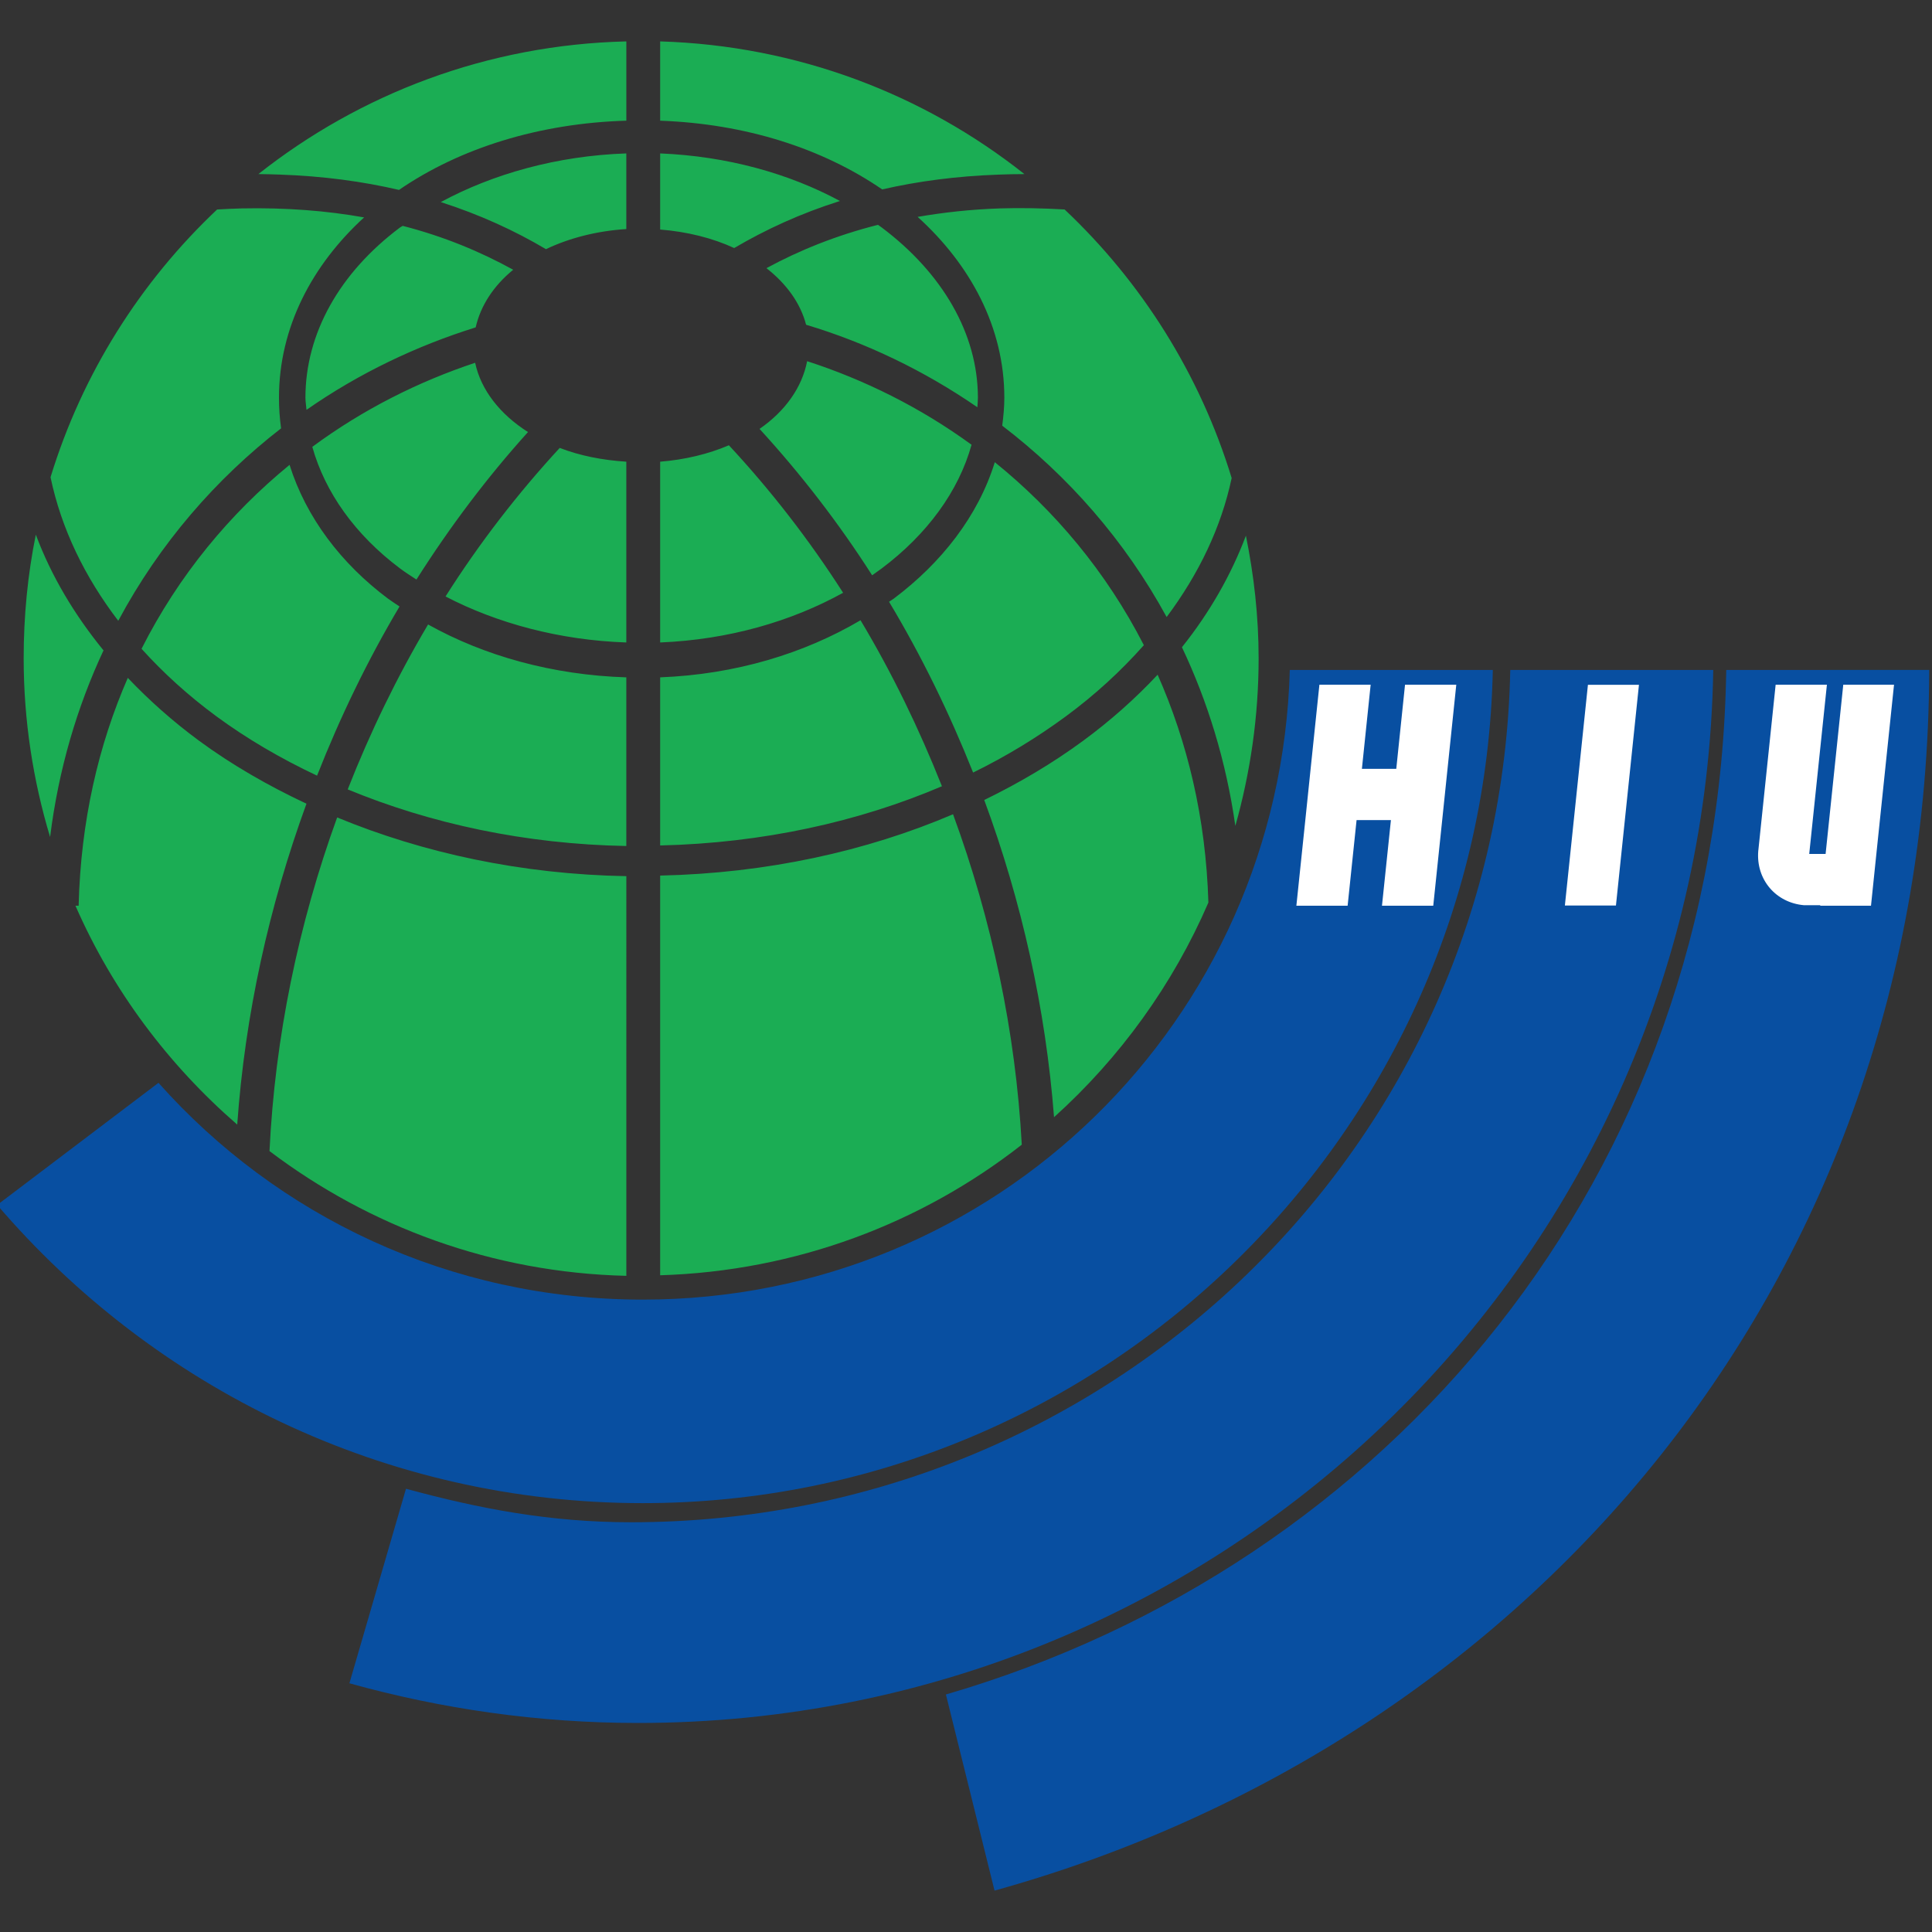 <?xml version="1.0" encoding="utf-8"?>
<!DOCTYPE svg PUBLIC "-//W3C//DTD SVG 1.1//EN" "http://www.w3.org/Graphics/SVG/1.1/DTD/svg11.dtd">
<svg version="1.1" sodipodi:docname="HIU_kosho0.svg" inkscape:version="0.48.1 " xmlns:inkscape="http://www.inkscape.org/namespaces/inkscape" xmlns:svg="http://www.w3.org/2000/svg" xmlns:rdf="http://www.w3.org/1999/02/22-rdf-syntax-ns#" xmlns:cc="http://creativecommons.org/ns#" xmlns:dc="http://purl.org/dc/elements/1.1/" xmlns:sodipodi="http://sodipodi.sourceforge.net/DTD/sodipodi-0.dtd"
	 xmlns="http://www.w3.org/2000/svg" xmlns:xlink="http://www.w3.org/1999/xlink" x="0px" y="0px" width="100px" height="100px"
	 viewBox="0 0 100 100" enable-background="new 0 0 100 100" xml:space="preserve">
<rect x="0" y="0" width="100" height="100" fill="#333333" stroke="none"/>
<sodipodi:namedview  inkscape:window-height="749" inkscape:current-layer="layer3" inkscape:pageshadow="2" inkscape:snap-global="false" inkscape:window-y="-4" inkscape:document-units="px" inkscape:object-nodes="false" inkscape:window-width="1280" inkscape:window-maximized="1" inkscape:window-x="-4" inkscape:object-paths="true" inkscape:pageopacity="0.0" borderopacity="1.0" inkscape:cy="209.36545" bordercolor="#666666" pagecolor="#ffffff" inkscape:cx="228.91744" inkscape:zoom="0.90798938" showgrid="false" id="base">
	</sodipodi:namedview>
<path id="path3866" inkscape:connector-curvature="0" fill="#084FA1" d="M66.76,34.677C66.268,52.82,51.534,67.268,33.268,67.268
	c-9.998,0-18.933-4.328-25.065-11.221l-8.347,6.321c8.08,9.438,20.06,15.434,33.412,15.434c23.947,0,43.502-19.293,44-43.125H66.76
	L66.76,34.677z"/>
<path id="path3868" sodipodi:nodetypes="csccscc" inkscape:connector-curvature="0" fill="#084FA1" d="M78.171,34.677
	C77.68,59.323,57.432,78.792,32.664,78.792c-4.162,0-7.827-0.692-11.65-1.735l-2.929,10.069c4.757,1.325,9.767,2.054,14.94,2.054
	c30.443,0,55.152-24.176,55.652-54.503H78.171z"/>
<path id="path3870" sodipodi:nodetypes="ccccc" inkscape:connector-curvature="0" fill="#084FA1" d="M89.35,34.677
	c-0.4,26.356-17.556,46.378-40.39,53.029l2.517,10.151c27.494-7.635,48.279-31.344,48.379-63.182L89.35,34.677L89.35,34.677z"/>
<path id="path6944" inkscape:connector-curvature="0" fill="#1BAD54" d="M32.419,2.143c-7.187,0.17-13.785,2.711-19.045,6.867
	c0.376,0.002,0.756,0.016,1.122,0.027c2.225,0.078,4.271,0.352,6.156,0.793c3.154-2.168,7.26-3.45,11.767-3.584V2.143L32.419,2.143z
	 M34.17,2.143v4.104c4.417,0.159,8.389,1.429,11.493,3.557c1.851-0.425,3.849-0.688,6.021-0.766c0.437-0.016,0.893-0.028,1.34-0.027
	C47.814,4.884,41.281,2.357,34.17,2.143L34.17,2.143z M32.419,7.941C28.838,8.062,25.518,9,22.814,10.46
	c2.016,0.647,3.824,1.476,5.445,2.437c1.197-0.573,2.633-0.945,4.159-1.041V7.941L32.419,7.941z M34.17,7.941v3.94
	c1.396,0.111,2.717,0.441,3.831,0.958c1.632-0.96,3.444-1.795,5.474-2.436C40.843,8.984,37.654,8.085,34.17,7.941z M12.498,10.788
	c-0.411,0.009-0.836,0.032-1.26,0.055c-3.969,3.745-6.979,8.495-8.619,13.847c0.002,0.009-0.002,0.019,0,0.026
	c0.554,2.64,1.759,5.134,3.502,7.416c2.148-4.013,5.066-7.354,8.428-9.961c-0.072-0.521-0.109-1.047-0.109-1.587
	c0-3.639,1.718-6.871,4.406-9.331C16.915,10.909,14.809,10.74,12.498,10.788L12.498,10.788z M51.738,10.788
	c-1.508,0.05-2.91,0.209-4.241,0.438c2.72,2.463,4.487,5.707,4.487,9.357c0,0.494-0.047,0.973-0.109,1.45
	c3.381,2.582,6.332,5.913,8.51,9.905c1.663-2.226,2.825-4.639,3.366-7.196c-1.644-5.373-4.66-10.142-8.647-13.9
	C53.941,10.775,52.807,10.753,51.738,10.788L51.738,10.788z M45.443,11.637c-2.155,0.545-4.066,1.318-5.772,2.243
	c1.039,0.812,1.763,1.813,2.052,2.929c3.08,0.922,6.086,2.355,8.866,4.27c0.009-0.165,0.027-0.327,0.027-0.493
	c0-3.312-1.837-6.453-4.979-8.812C45.572,11.727,45.507,11.684,45.443,11.637L45.443,11.637z M20.844,11.691
	c-0.042,0.029-0.095,0.051-0.137,0.082c-3.143,2.355-4.898,5.498-4.898,8.811c0,0.212,0.041,0.419,0.055,0.63
	c2.736-1.909,5.716-3.319,8.757-4.269c0.254-1.124,0.929-2.155,1.942-2.983C24.877,13.033,22.99,12.243,20.844,11.691L20.844,11.691
	z M41.777,18.695c-0.262,1.355-1.133,2.587-2.463,3.504c2.131,2.328,4.09,4.859,5.828,7.578c0.166-0.114,0.334-0.235,0.494-0.354
	c2.356-1.768,3.987-4.004,4.651-6.403C47.639,21.089,44.74,19.654,41.777,18.695z M24.593,18.777
	c-2.94,0.978-5.81,2.416-8.428,4.352c0.659,2.357,2.22,4.553,4.542,6.294c0.268,0.201,0.561,0.388,0.848,0.574
	c1.727-2.724,3.659-5.291,5.774-7.634C25.884,21.445,24.893,20.189,24.593,18.777L24.593,18.777z M37.727,23.047
	c-1.055,0.452-2.267,0.746-3.557,0.85v9.357c3.561-0.146,6.805-1.098,9.469-2.572C41.879,27.934,39.895,25.377,37.727,23.047
	L37.727,23.047z M28.971,23.184c-2.168,2.352-4.154,4.918-5.91,7.689c2.656,1.382,5.889,2.263,9.357,2.381v-9.357
	C31.178,23.818,30.007,23.586,28.971,23.184z M51.491,23.923c-0.859,2.787-2.769,5.216-5.228,7.06
	c-0.078,0.061-0.166,0.106-0.246,0.164c1.68,2.797,3.125,5.764,4.351,8.84c1.733-0.848,3.329-1.828,4.788-2.9
	c1.533-1.127,2.875-2.368,4.05-3.693C57.257,29.59,54.581,26.418,51.491,23.923L51.491,23.923z M14.988,24.061
	c-3.078,2.519-5.733,5.703-7.662,9.521c1.135,1.255,2.427,2.43,3.886,3.503c1.57,1.154,3.312,2.173,5.199,3.063
	c1.198-3.043,2.62-5.982,4.269-8.756c-0.199-0.138-0.41-0.268-0.602-0.41C17.66,29.17,15.844,26.787,14.988,24.061z M1.854,27.672
	c-0.42,2.068-0.629,4.209-0.629,6.402c0,3.214,0.486,6.322,1.368,9.249c0.441-3.529,1.408-6.753,2.765-9.659
	C3.846,31.812,2.648,29.801,1.854,27.672z M64.488,27.727c-0.768,2.039-1.883,3.987-3.311,5.773c1.321,2.79,2.284,5.878,2.764,9.249
	c0.777-2.759,1.205-5.667,1.205-8.675C65.146,31.898,64.904,29.779,64.488,27.727L64.488,27.727z M44.541,32.104
	c-2.917,1.721-6.469,2.804-10.371,2.955v8.702c5.311-0.122,10.279-1.227,14.584-3.065C47.568,37.708,46.168,34.82,44.541,32.104z
	 M22.157,32.323c-1.603,2.704-2.994,5.567-4.159,8.536c4.277,1.77,9.184,2.836,14.42,2.93v-8.729
	C28.598,34.938,25.07,33.95,22.157,32.323z M59.919,34.923c-1.146,1.226-2.438,2.377-3.858,3.421
	c-1.557,1.145-3.279,2.17-5.117,3.064c1.938,5.244,3.179,10.8,3.613,16.418c3.4-3.062,6.147-6.848,7.989-11.109
	C62.416,42.324,61.455,38.395,59.919,34.923L59.919,34.923z M6.615,35.087C5.1,38.559,4.18,42.489,4.07,46.881H3.906
	c1.919,4.387,4.809,8.233,8.373,11.328c0.402-5.688,1.646-11.298,3.584-16.609c-2.002-0.94-3.877-2.021-5.555-3.256
	C8.954,37.348,7.721,36.25,6.615,35.087z M49.329,42.146c-4.495,1.92-9.651,3.053-15.159,3.174v20.688
	c7.048-0.215,13.529-2.697,18.717-6.759C52.568,53.405,51.334,47.607,49.329,42.146z M17.451,42.311
	c-2.002,5.519-3.217,11.365-3.502,17.268c5.162,3.906,11.533,6.294,18.47,6.458V45.35C26.995,45.255,21.909,44.152,17.451,42.311z"
	/>
<path id="rect4005" inkscape:connector-curvature="0" fill="#FFFFFF" d="M68.292,35.441l-0.454,4.353l-0.275,2.654L67.1,46.881
	h2.653l0.463-4.433h1.778l-0.463,4.433h2.654l0.463-4.433l0.276-2.654l0.453-4.353h-2.653l-0.453,4.353h-1.779l0.453-4.353H68.292
	L68.292,35.441z"/>
<polygon id="rect4009" fill="#FFFFFF" points="82.191,35.445 84.832,35.445 83.641,46.869 80.998,46.869 "/>
<path id="path4023" inkscape:connector-curvature="0" fill="#FFFFFF" d="M91.907,35.441l-0.892,8.539l-0.007,0.055
	c-0.127,1.49,0.908,2.689,2.36,2.818h0.849l-0.003,0.026h2.627l0.004-0.026l0.275-2.654l0.914-8.758h-2.627l-0.914,8.758h-0.848
	l0.017-0.164l0.306-2.928l0.592-5.666H91.907L91.907,35.441z"/>
</svg>
